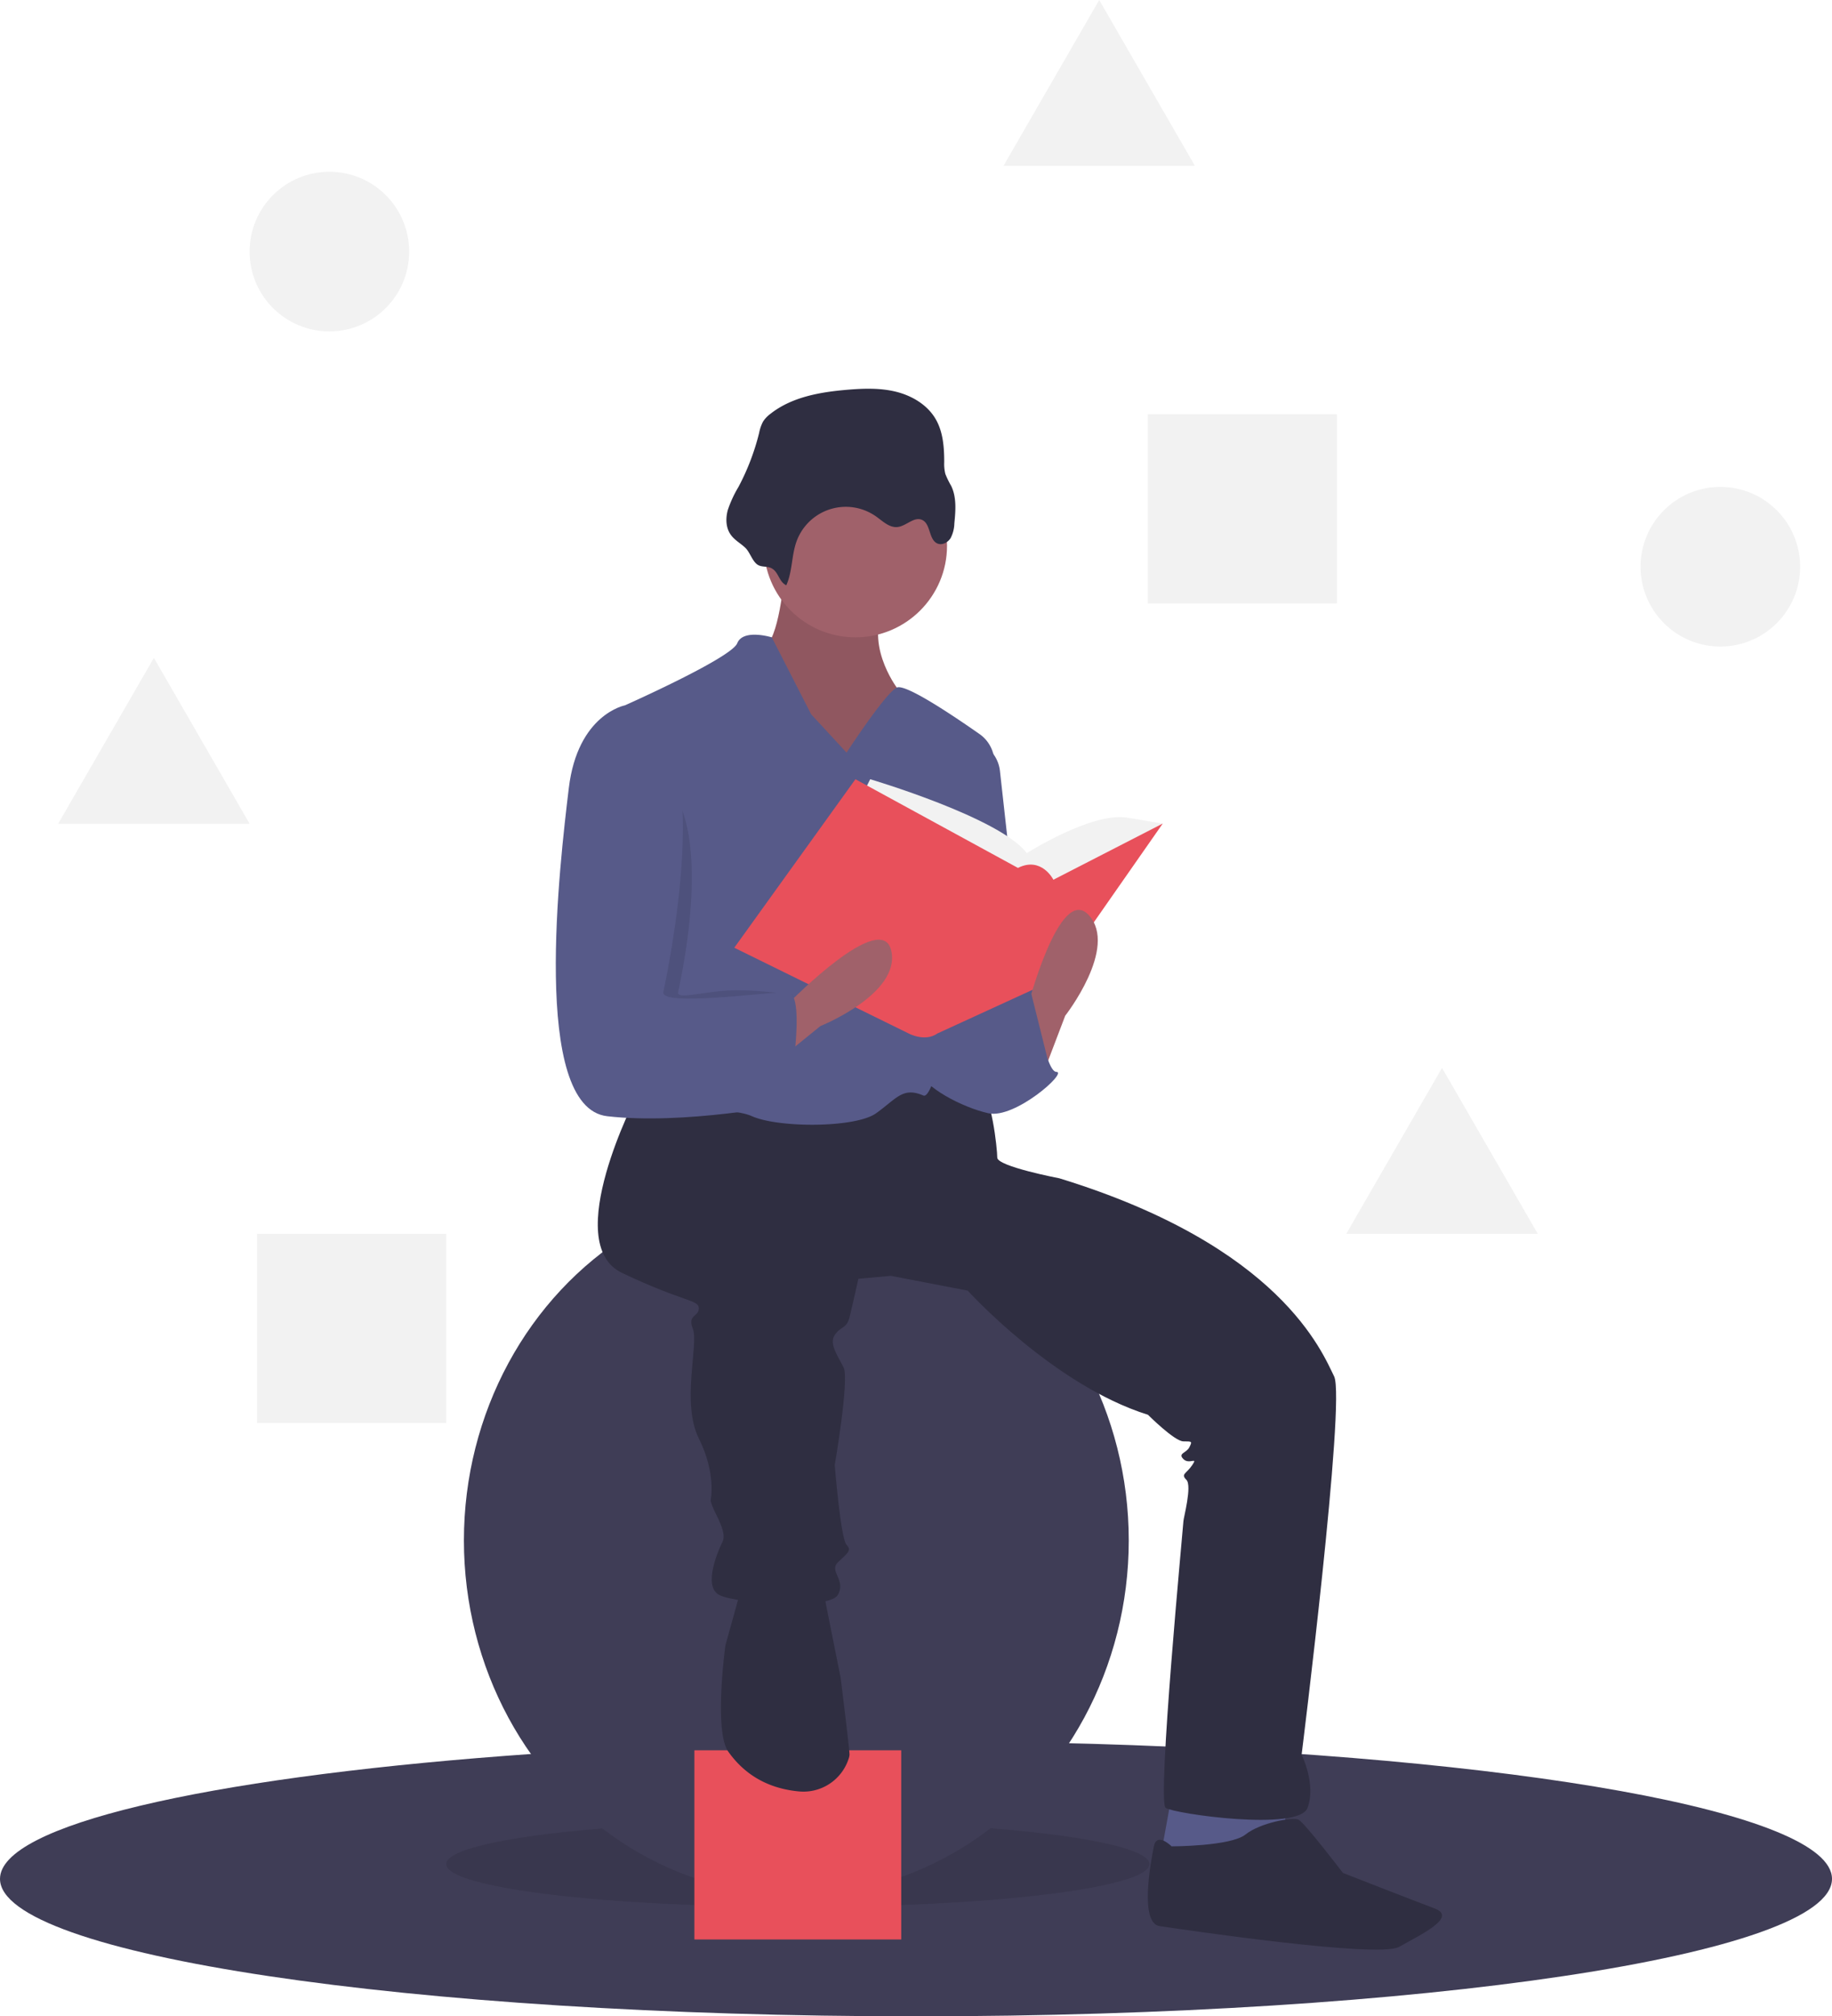 <svg xmlns="http://www.w3.org/2000/svg" viewBox="0 0 620 682.11"><defs><style>.cls-1{fill:#3f3d56;}.cls-2{opacity:0.1;isolation:isolate;}.cls-3{fill:#e8505b;}.cls-4{fill:#575a89;}.cls-5{fill:#a0616a;}.cls-6{fill:#2f2e41;}.cls-7{fill:#f2f2f2;}</style></defs><title>man_reading</title><g id="Layer_2" data-name="Layer 2"><g id="f1248760-b706-401a-9a88-490bc0db237b"><path class="cls-1" d="M620,635.61c0,25.68-138.79,46.5-310,46.5S0,661.29,0,635.61C0,617.43,69.57,601.68,171,594c41.81-3.16,89-4.93,139-4.93,20.55,0,40.63.3,60.05.87C512.52,594.18,620,613,620,635.61Z"/><ellipse class="cls-2" cx="270" cy="630.61" rx="119" ry="14.5"/><ellipse class="cls-1" cx="269.5" cy="521.11" rx="112.5" ry="120"/><rect class="cls-3" x="235" y="592.11" width="70" height="64"/><polygon class="cls-4" points="396.5 607.61 392.5 629.61 418.5 633.61 435.5 623.61 434.5 607.61 396.5 607.61"/><path class="cls-5" d="M265.5,194.61s-2,23-7,24,11,41,11,41h24l19-5-9-22s-12-16-3-29S265.5,194.61,265.5,194.61Z"/><path class="cls-2" d="M265.5,194.61s-2,23-7,24,11,41,11,41h24l19-5-9-22s-12-16-3-29S265.5,194.61,265.5,194.61Z"/><path class="cls-6" d="M215.5,370.61s-26,50-5,60,26,9,26,12-4,2-2,7-4,25,2,37,4,21,4,21,0,1,2,5,3,7,2,9-7,15-1,18,37,5,40,0-3-8,0-11,5-4,3-6-4-27-4-27,5-29,3-33-5-8-3-11,4-2,5-6,3-13,3-13l11-1,26,5s29,32,61,42c0,0,9,9,12,9s3,0,2,2-4,2-2,4,5-1,3,2-4,3-2,5-1,13-1,14-9,95-6,97,45,8,48,0-2-18-2-18,15-120,11-128-18-44-93-67c0,0-21-4-21-7s-2-22-6-23-27-2-27-2l-29,9-40-7Z"/><path class="cls-6" d="M250.5,538.61l-5,18s-4,29,1,36c3.93,5.5,10.94,12.23,23.94,13.42a16.08,16.08,0,0,0,16.78-11.12,4.79,4.79,0,0,0,.28-1.3c0-2-3-26-3-26l-5-25-1-7Z"/><path class="cls-6" d="M396.5,624.61s-5-5-6,0-5,26,2,27,74,11,81,7,20-10,12-13-31-12-31-12-13-17-15-18-13,1-18,5S396.5,624.61,396.5,624.61Z"/><circle class="cls-5" cx="289.5" cy="184.61" r="31"/><path class="cls-4" d="M286.5,254.61l-12-13-13.3-26s-9.7-3-11.7,2-38,21-38,21,9,84,5,92-11,40-5,43,34,0,43,4,35,4,42-1,9-9,16-6c6,2.56,19.89-84.76,23.9-110.78a11.83,11.83,0,0,0-4.91-11.51c-9-6.29-25.13-17.14-28-15.71C299.5,234.61,286.5,254.61,286.5,254.61Z"/><path class="cls-4" d="M329.5,250.61h0a11.87,11.87,0,0,1,8.91,10.2l8.09,72.8s-20,43-30,14S329.5,250.61,329.5,250.61Z"/><path class="cls-4" d="M327.5,340.61l22-6s4,28,8,28-14,16-23,14-22-9-23-14,9-26,9-26Z"/><path class="cls-6" d="M266.1,198c2.11-4.65,1.74-10.07,3.48-14.87a17.74,17.74,0,0,1,22.72-10.61,18.09,18.09,0,0,1,4.24,2.23c2.24,1.6,4.49,3.84,7.22,3.54,2.95-.33,5.58-3.62,8.29-2.41,3,1.33,2.19,6.71,5.23,8,1.6.65,3.49-.36,4.42-1.82a11.36,11.36,0,0,0,1.28-5c.42-4.26.8-8.77-1.05-12.64a31.12,31.12,0,0,1-2-4.09,14,14,0,0,1-.38-4c0-5-.38-10.25-2.91-14.58-2.8-4.81-8-7.88-13.37-9.22s-11.06-1.14-16.6-.67c-9.16.78-18.72,2.44-25.94,8.14a10,10,0,0,0-2.49,2.62,13.67,13.67,0,0,0-1.33,3.84,79.52,79.52,0,0,1-7,18.28,39.58,39.58,0,0,0-3.59,7.76c-.77,2.76-.72,5.89.89,8.26,1.3,1.93,3.39,3,5,4.53s2.38,4.57,4.18,5.75c1.57,1,3.45.3,5.05,1.4C263.53,193.78,263.68,196.86,266.1,198Z"/><path class="cls-7" d="M291.5,269.61l3-6s44,13,53,25c0,0,22-14,34-12l12,2-37,33-47-4Z"/><path class="cls-3" d="M289.5,263.61l-41,57,59,29s5.52,3,9.76,0l39.24-18,37-53-37,19s-4-8-12-4Z"/><path class="cls-5" d="M352.5,364.61l8-21s18-23,8-34-21,32-21,32Z"/><path class="cls-5" d="M260.2,361.26l17.45-14.15s27.11-10.86,24-25.4-34.22,17.15-34.22,17.15Z"/><path class="cls-2" d="M217,260.11h-1s-15.5-18.5-18.5,6.5-13,108,13,111,44.5-12.5,44.5-12.5,19-29,12-29c-3.39,0-12.6-1.52-21-1-9,.56-17,3.08-16.5.5C230.5,330.61,245,267.11,217,260.11Z"/><path class="cls-4" d="M215.5,240.61l-4-2s-16,3-19,28-13,108,13,111,61-4,61-4,7-38,0-38-43,5-42,0S243.5,247.61,215.5,240.61Z"/><polygon class="cls-4" points="338 353.11 349.03 336.21 356 364.11 338 372.11 338 353.11"/><circle class="cls-7" cx="111.47" cy="85.11" r="27"/><rect class="cls-7" x="87" y="417.38" width="64" height="64"/><polygon class="cls-7" points="372 0 388.2 28.06 404.4 56.11 372 56.11 339.6 56.11 355.8 28.06 372 0"/><polygon class="cls-7" points="488.02 361.26 504.22 389.32 520.42 417.38 488.02 417.38 455.62 417.38 471.82 389.32 488.02 361.26"/><circle class="cls-7" cx="582.21" cy="191.72" r="27"/><rect class="cls-7" x="388.46" y="140.16" width="64" height="64"/><polygon class="cls-7" points="52.08 222.56 68.28 250.61 84.47 278.67 52.08 278.67 19.68 278.67 35.88 250.61 52.08 222.56"/></g></g></svg>